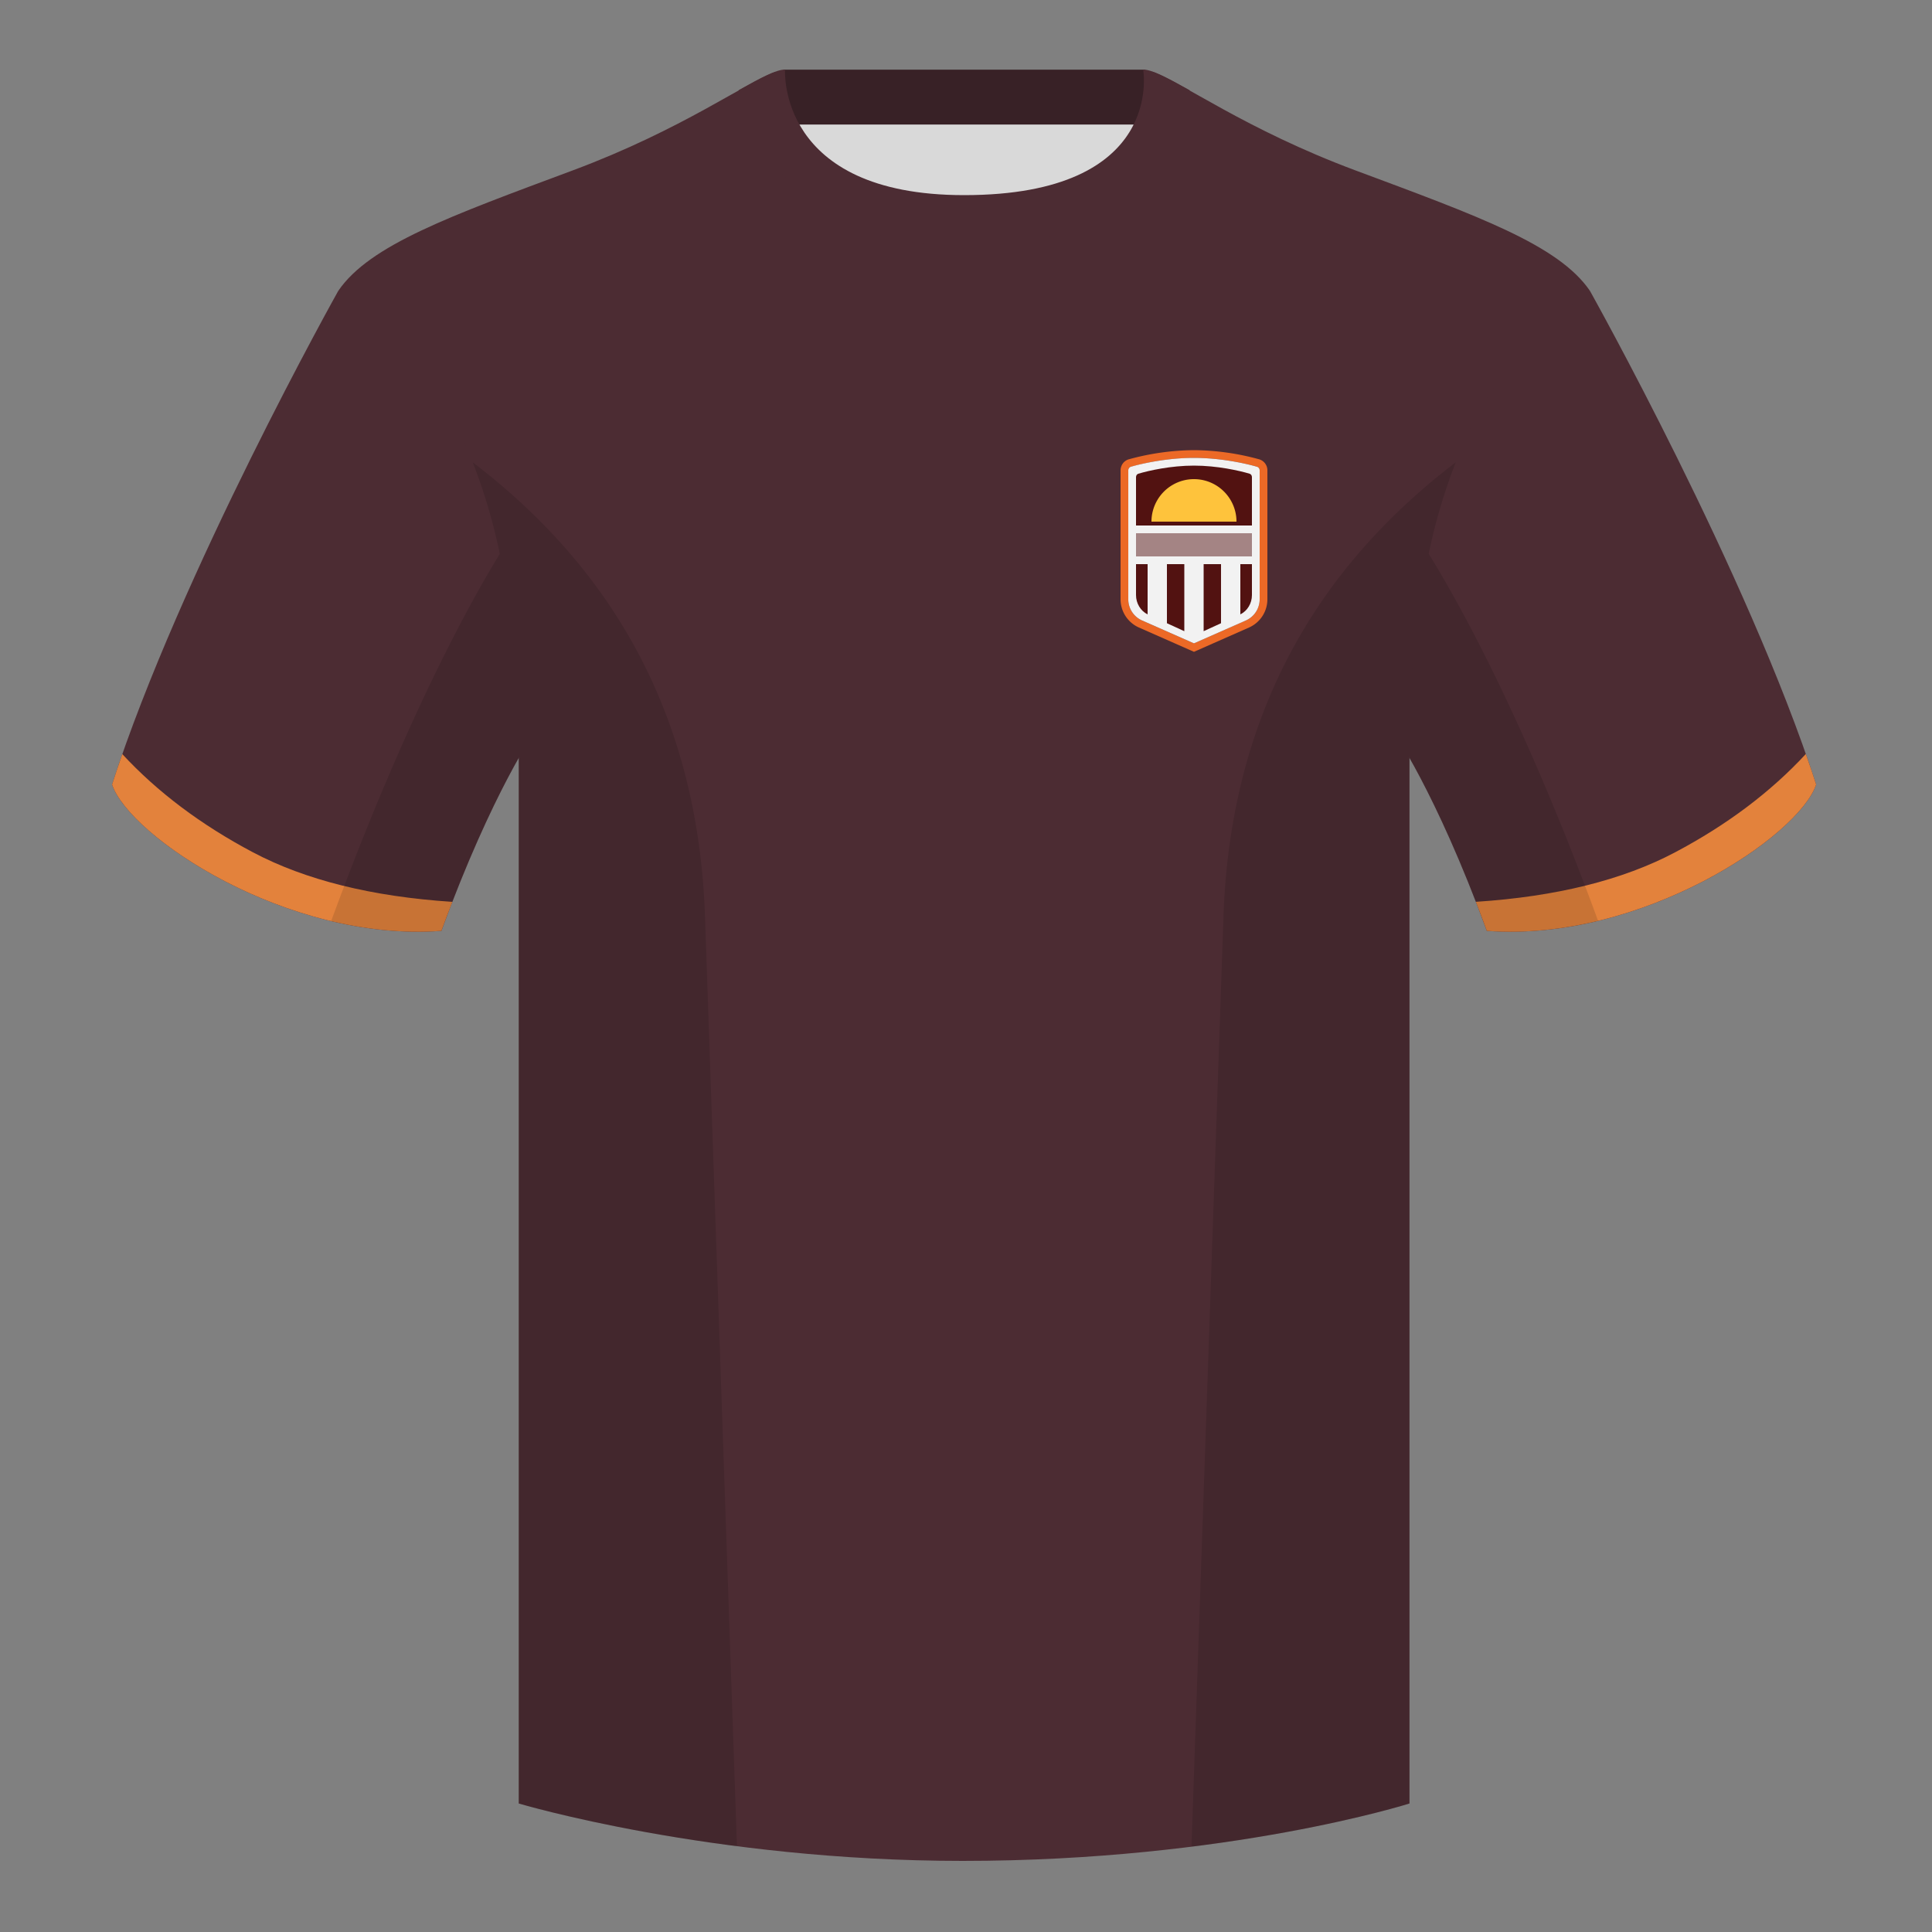 <svg xmlns="http://www.w3.org/2000/svg" width="500" height="500" fill="none" viewBox="0 0 500 500"><rect x="0" y="0" width="500" height="500" fill="#808080" stroke="none"/><path fill="#D9D9D9" fill-rule="evenodd" d="M203 109.22h93.65v-87.3H203v87.3Z" clip-rule="evenodd"/><path fill="#382126" fill-rule="evenodd" d="M202.86 32.23h93.46v-14.2h-93.46v14.2Z" clip-rule="evenodd"/><path fill="#4C2C33" fill-rule="evenodd" d="M87.55 75.26S46.78 148.06 29 203.03c4.44 13.37 45.2 40.86 85.23 37.88 13.34-36.4 24.46-52 24.46-52s2.97-95.08-51.14-113.65ZM411.47 75.26s40.76 72.8 58.55 127.77c-4.44 13.37-45.2 40.86-85.23 37.88-13.34-36.4-24.46-52-24.46-52s-2.97-95.08 51.14-113.65Z" clip-rule="evenodd"/><path fill="#4C2C33" fill-rule="evenodd" d="M249.51 57.7c-50.08 0-47.8-39.47-48.74-39.14-7.52 2.62-24.14 14.94-52.44 25.5-31.87 11.88-52.63 19.31-60.78 31.2 11.11 8.91 46.7 28.97 46.7 120.34v271.14s49.65 14.86 114.88 14.86c68.93 0 115.64-14.86 115.64-14.86V195.6c0-91.37 35.58-111.43 46.7-120.34-8.15-11.89-28.9-19.32-60.78-31.2-28.36-10.58-44.98-22.92-52.48-25.51-.92-.32 4.18 39.15-48.7 39.15Z" clip-rule="evenodd"/><path fill="#E3823C" fill-rule="evenodd" d="M467.35 195.13c.94 2.67 1.83 5.3 2.67 7.9-4.44 13.37-45.2 40.86-85.23 37.88-.96-2.61-1.9-5.12-2.84-7.52 20.8-1.35 38-5.63 51.6-12.83 13.43-7.11 24.7-15.59 33.8-25.43ZM31.65 195.16c9.1 9.83 20.37 18.3 33.78 25.4 13.6 7.2 30.82 11.48 51.64 12.84-.93 2.4-1.88 4.9-2.84 7.51-40.02 2.98-80.79-24.5-85.23-37.88.84-2.59 1.72-5.21 2.65-7.87Z" clip-rule="evenodd"/><path fill="#4C2C33" fill-rule="evenodd" d="M307.85 23.34c-5.77-3.23-9.73-5.34-12-5.34 0 0 5.88 32.5-46.34 32.5-48.52 0-46.34-32.5-46.34-32.5-2.28 0-6.23 2.1-12 5.34 0 0 7.37 40.39 58.4 40.39 51.48 0 58.28-35.9 58.28-40.38Z" clip-rule="evenodd"/><path fill="#000" fill-opacity=".12" fill-rule="evenodd" d="M413.58 238.32a93.76 93.76 0 0 1-28.8 2.6c-8.2-22.37-15.55-36.89-20-44.75v270.57s-21.1 6.71-55.87 11.12c-.18-.03-.37-.05-.55-.06l8.28-240.71c2.06-59.75 31.09-95.29 60.1-117.44a148.7 148.7 0 0 0-7 23.67c7.35 11.85 24.44 42.07 43.83 94.96l.01.04ZM190.72 477.8c-34.25-4.4-56.48-11.06-56.48-11.06V196.17c-4.46 7.87-11.81 22.38-20 44.75-9.64.71-19.32-.34-28.52-2.53l.02-.1c19.38-52.84 36.3-83.06 43.61-94.94a148.64 148.64 0 0 0-7-23.7c29 22.15 58.04 57.69 60.1 117.44l8.27 240.7Z" clip-rule="evenodd"/><path fill="#EC6926" fill-rule="evenodd" d="m309 168.69-14.27-6.3a8 8 0 0 1-4.73-7.35v-33.3c0-1.26.8-2.48 2.12-2.87A65.3 65.3 0 0 1 309 116.5a65.3 65.3 0 0 1 16.88 2.37 2.97 2.97 0 0 1 2.12 2.86v33.31a8 8 0 0 1-4.73 7.35l-14.27 6.3Zm-13.47-8.13L309 166.5l13.47-5.94a6 6 0 0 0 3.53-5.52v-33.3a.97.97 0 0 0-.68-.95c-3-.87-9.51-2.29-16.32-2.29a63.36 63.36 0 0 0-16.32 2.3c-.4.11-.68.5-.68.94v33.3a6 6 0 0 0 3.53 5.52Z" clip-rule="evenodd"/><path fill="#F2F2F2" d="m309 166.5-13.47-5.94a6 6 0 0 1-3.53-5.52v-33.3c0-.44.27-.83.68-.95 3-.87 9.51-2.29 16.32-2.29 6.81 0 13.32 1.42 16.32 2.3.4.11.68.5.68.94v33.3a6 6 0 0 1-3.53 5.52L309 166.5Z"/><path fill="#A48484" d="M294 138h30v6h-30z"/><path fill="#521211" d="M324 123.47V136h-30v-12.53c0-.4.24-.76.6-.87 2.65-.8 8.4-2.1 14.4-2.1s11.75 1.3 14.4 2.1c.36.11.6.47.6.87ZM297 159v-13h-3v8c0 2.15 1.18 4.1 3 5ZM306.5 163.35l-4.5-2.06V146h4.5v17.35ZM311.5 163.35l4.5-2.06V146h-4.5v17.35ZM321 146v13c1.82-.9 3-2.85 3-5v-8h-3Z"/><path fill="#FEC33C" d="M320 135a11 11 0 0 0-22 0h22Z"/></svg>